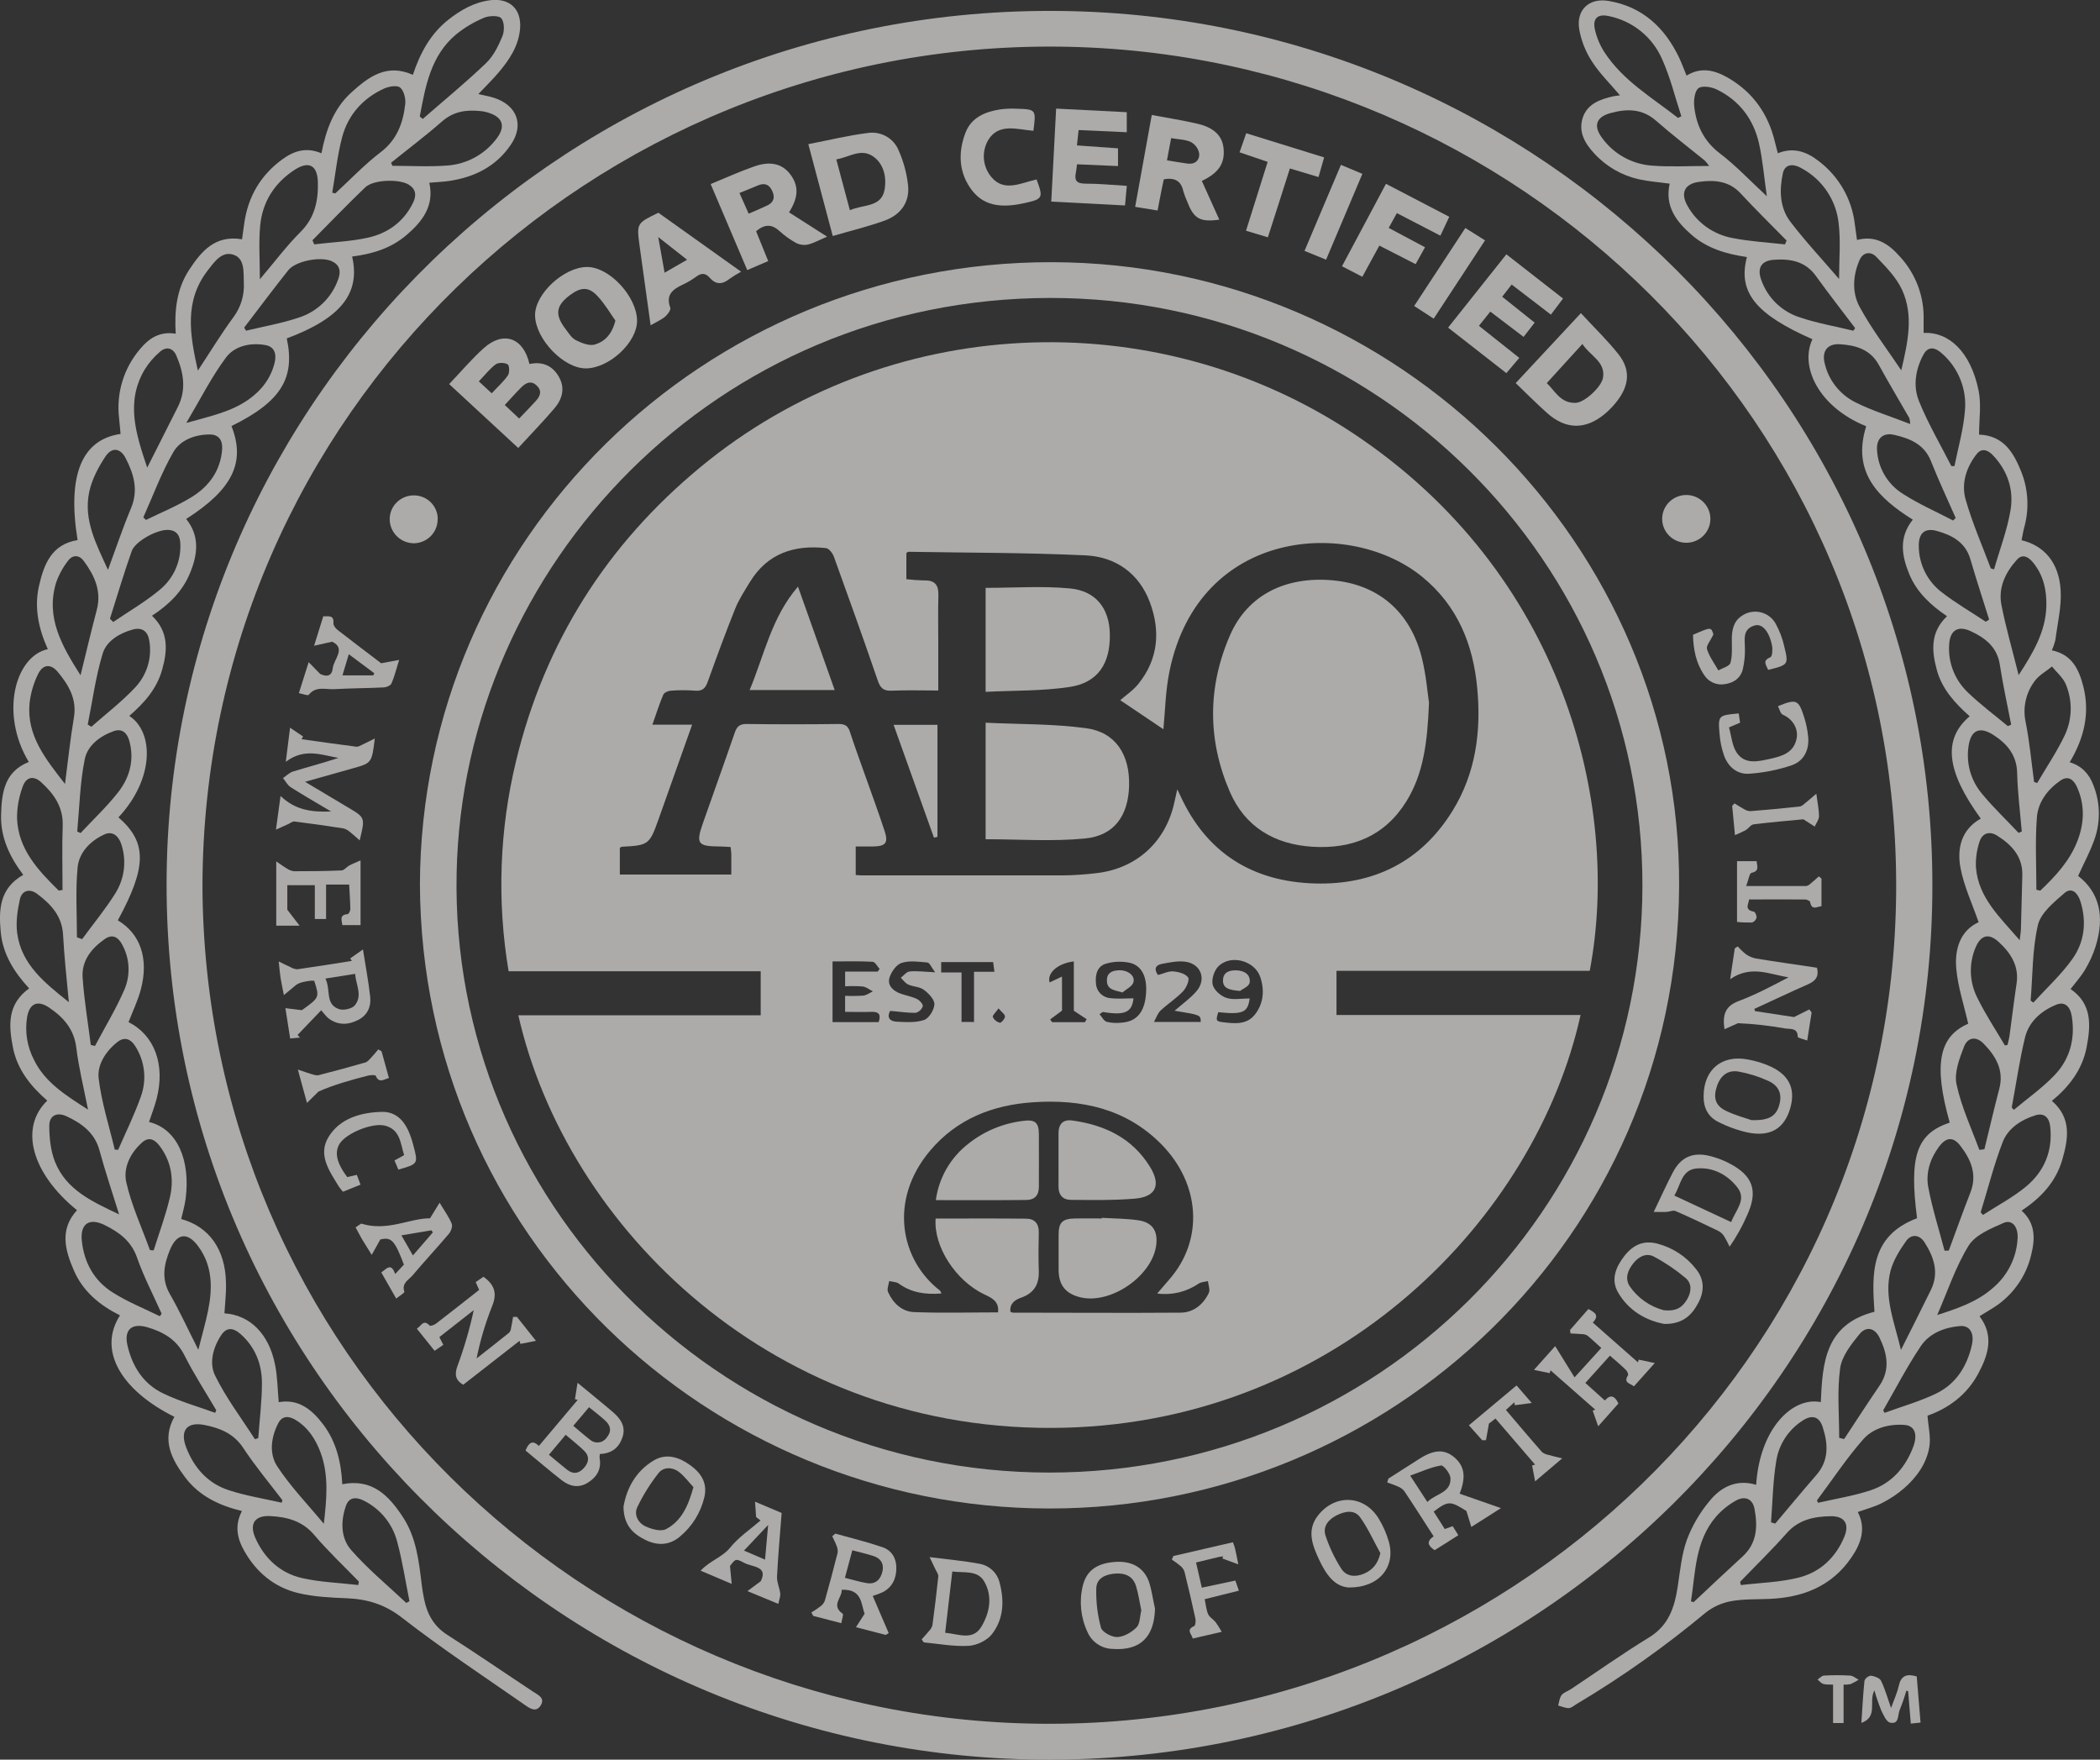 <svg xmlns="http://www.w3.org/2000/svg" width="111" height="93" viewBox="0 0 111 93" fill="none"><rect x="0" y="0" width="111" height="93" fill="#333333" stroke="none"/><g id="Board-Certified Orthodontist-White" opacity="0.6" clip-path="url(#clip0_7224_46448)"><g id="Vector"><path d="M102.14 46.766C102.176 72.308 81.07 93.23 55.028 92.998C29.419 92.766 8.453 71.906 8.81 46.113C9.161 20.883 30.156 0.253 56.099 0.58C81.508 0.9 102.148 21.477 102.14 46.766ZM10.702 46.773C10.768 71.364 30.815 90.842 54.959 91.101C79.626 91.369 100.039 71.721 100.225 47.146C100.413 22.281 80.126 2.729 55.985 2.465C31.303 2.198 10.772 21.948 10.702 46.773Z" fill="#FDFBF9"></path><path d="M11.863 69.412C13.215 69.502 14.218 70.498 14.541 72.133C14.667 72.773 14.672 73.436 14.733 74.107C15.788 73.918 16.492 74.504 17.078 75.277C17.782 76.206 18.034 77.291 18.092 78.444C19.674 78.126 20.555 79.049 21.296 80.179C21.999 81.248 22.14 82.489 22.287 83.72C22.32 83.988 22.363 84.256 22.418 84.521C22.578 85.303 22.925 85.944 23.64 86.402C25.165 87.374 26.656 88.402 28.165 89.399C28.443 89.583 28.831 89.739 28.577 90.139C28.322 90.538 27.975 90.271 27.716 90.09C25.548 88.581 23.334 87.12 21.251 85.499C20.334 84.787 19.411 84.513 18.313 84.469C17.459 84.434 16.588 84.394 15.765 84.196C14.497 83.89 13.545 83.097 12.906 81.96C12.536 81.302 12.39 80.626 12.789 79.859C11.587 79.57 10.527 79.065 9.785 78.077C9.062 77.112 8.539 76.104 9.216 74.881C6.334 73.439 5.178 71.325 6.342 69.52C5.275 68.987 4.381 68.254 3.904 67.142C3.435 66.067 3.141 64.974 4.07 63.961C1.677 62.017 1.005 59.612 2.498 58.169C1.622 57.408 0.911 56.526 0.684 55.362C0.458 54.199 0.372 53.082 1.54 52.237C0.759 51.395 0.147 50.435 0.039 49.261C-0.069 48.088 -0.037 46.957 1.229 46.236C0.526 45.307 0.029 44.277 0.057 43.101C0.085 41.925 0.213 40.796 1.521 40.27C-0.022 37.704 0.807 34.676 2.527 34.31C2.046 33.243 1.799 32.13 2.058 30.982C2.318 29.834 2.717 28.77 4.1 28.544C3.552 25.14 4.303 23.234 6.373 22.934C6.349 22.662 6.324 22.383 6.295 22.106C6.216 21.451 6.275 20.787 6.467 20.156C6.659 19.524 6.981 18.939 7.412 18.436C7.881 17.873 8.452 17.498 9.288 17.638C9.214 16.437 9.329 15.287 9.991 14.272C10.636 13.293 11.355 12.406 12.793 12.646C12.832 12.372 12.875 12.09 12.91 11.808C13.108 10.396 13.773 9.254 14.936 8.412C15.529 7.982 16.178 7.758 16.991 8.101C17.226 6.878 17.634 5.737 18.573 4.885C19.484 4.059 20.449 3.336 21.823 3.956C22.198 2.831 22.733 1.812 23.684 1.054C24.35 0.528 25.069 0.113 25.933 0.009C26.961 -0.107 27.574 0.499 27.49 1.518C27.41 2.431 26.927 3.154 26.358 3.827C26.036 4.21 25.672 4.561 25.285 4.971C25.586 5.043 25.861 5.087 26.124 5.174C27.331 5.569 27.715 6.602 27.003 7.646C26.227 8.794 25.081 9.368 23.727 9.566C23.4 9.613 23.068 9.624 22.692 9.657C22.963 10.869 22.34 11.692 21.496 12.415C20.652 13.138 19.67 13.421 18.612 13.559C19.063 15.509 18.007 16.821 15.158 17.886C15.615 20.002 14.833 21.24 12.235 22.517C12.988 24.427 12.299 25.862 9.84 27.428C10.572 28.335 10.449 29.316 10.038 30.302C9.64 31.265 8.92 31.963 8.033 32.543C8.933 33.397 8.854 34.395 8.565 35.412C8.275 36.429 7.61 37.164 6.834 37.836C8.151 38.697 8.153 41.173 6.262 43.198C7.778 44.518 7.77 45.804 6.228 48.64C7.419 49.351 7.876 50.664 7.444 52.295C7.288 52.885 7.015 53.445 6.794 54.019C8.171 54.716 8.75 56.272 8.274 58.09C8.167 58.499 8.011 58.895 7.877 59.298C9.376 59.662 10.074 61.32 9.812 63.354C9.765 63.716 9.66 64.07 9.578 64.426C11.057 64.833 11.911 66.035 11.944 67.793C11.962 68.339 11.894 68.876 11.863 69.412ZM17.56 10.186L17.724 10.22C18.52 9.484 19.269 8.694 20.13 8.036C20.991 7.378 21.31 6.486 21.42 5.494C21.453 5.207 21.348 4.789 21.147 4.625C20.981 4.491 20.54 4.569 20.285 4.688C19.167 5.202 18.399 6.081 18.086 7.242C17.832 8.207 17.73 9.204 17.56 10.186ZM18.938 83.77L18.968 83.587C18.175 82.768 17.341 81.984 16.605 81.118C15.975 80.376 15.162 80.171 14.277 80.126C13.463 80.086 13.167 80.539 13.496 81.281C13.978 82.366 14.81 83.138 15.958 83.402C16.931 83.624 17.946 83.653 18.938 83.77ZM22.188 6.157L22.344 6.287C23.462 5.312 24.613 4.367 25.685 3.343C26.076 2.97 26.341 2.433 26.552 1.924C26.669 1.646 26.669 1.183 26.499 0.969C26.382 0.812 25.857 0.823 25.593 0.935C25.056 1.158 24.555 1.456 24.105 1.821C22.76 2.95 22.489 4.567 22.188 6.157ZM14.888 79.416L14.932 79.292C14.229 78.371 13.488 77.482 12.852 76.519C12.352 75.76 11.621 75.474 10.819 75.314C9.871 75.124 9.492 75.61 9.85 76.522C10.264 77.577 10.98 78.395 12.077 78.753C12.986 79.055 13.947 79.204 14.888 79.419V79.416ZM13.736 14.76C14.509 13.85 15.143 12.999 15.893 12.25C16.642 11.501 16.831 10.597 16.801 9.608C16.773 8.736 16.325 8.493 15.585 8.968C14.51 9.665 13.872 10.665 13.753 11.919C13.667 12.817 13.736 13.726 13.736 14.764V14.76ZM11.373 74.668L11.431 74.533C10.866 73.569 10.251 72.629 9.75 71.63C9.324 70.783 8.617 70.388 7.777 70.143C6.956 69.911 6.547 70.281 6.737 71.104C6.99 72.209 7.571 73.137 8.613 73.638C9.494 74.065 10.45 74.334 11.373 74.67V74.668ZM20.672 8.6L20.74 8.763C21.724 8.763 22.712 8.824 23.69 8.745C24.167 8.704 24.632 8.568 25.055 8.345C25.478 8.121 25.851 7.816 26.152 7.446C26.792 6.697 26.613 6.14 25.641 5.908C25.548 5.888 25.454 5.874 25.359 5.867C24.617 5.793 23.952 5.9 23.354 6.427C22.49 7.184 21.567 7.878 20.672 8.6ZM10.46 19.584C11.119 18.587 11.688 17.647 12.336 16.767C12.733 16.237 12.928 15.586 12.887 14.929C12.865 14.382 12.951 13.661 12.335 13.461C11.72 13.261 11.326 13.847 10.982 14.289C9.725 15.914 10.035 17.693 10.458 19.584H10.46ZM8.45 69.565L8.543 69.43C8.103 68.443 7.598 67.48 7.243 66.464C6.936 65.586 6.295 65.123 5.535 64.747C4.714 64.341 4.229 64.682 4.325 65.583C4.449 66.744 4.984 67.703 5.975 68.32C6.754 68.81 7.621 69.159 8.45 69.565ZM6.295 64.181C5.929 62.996 5.559 61.908 5.259 60.801C5.005 59.864 4.321 59.369 3.512 58.994C3.005 58.762 2.607 58.956 2.605 59.499C2.605 60.135 2.675 60.816 2.907 61.402C3.501 62.889 4.87 63.506 6.295 64.181ZM7.781 24.715C8.35 23.587 8.874 22.552 9.396 21.516C9.865 20.587 9.704 19.678 9.316 18.784C9.139 18.377 8.781 18.305 8.458 18.588C8.135 18.863 7.857 19.188 7.637 19.549C6.632 21.261 7.188 22.945 7.781 24.715ZM16.518 12.701L16.609 12.915C17.547 12.799 18.506 12.766 19.423 12.567C20.491 12.335 21.342 11.728 21.835 10.71C22.019 10.334 21.995 9.999 21.6 9.756C21.094 9.448 19.735 9.489 19.305 9.902C18.356 10.811 17.445 11.759 16.518 12.695V12.701ZM5.708 30.116C6.122 28.999 6.482 27.918 6.923 26.865C7.328 25.906 7.072 25.044 6.637 24.207C6.363 23.68 5.918 23.619 5.582 24.114C5.203 24.679 4.867 25.322 4.722 25.972C4.392 27.479 5.096 28.771 5.708 30.12V30.116ZM3.639 52.965C3.522 51.703 3.394 50.554 3.333 49.402C3.28 48.409 2.688 47.784 1.961 47.24C1.56 46.94 1.153 47.068 1.051 47.532C0.921 48.12 0.828 48.755 0.912 49.344C1.144 50.986 2.367 51.947 3.639 52.965ZM4.653 58.646C4.426 57.485 4.162 56.433 4.032 55.368C3.914 54.385 3.347 53.755 2.588 53.247C1.977 52.839 1.555 53.039 1.431 53.764C1.308 54.532 1.435 55.319 1.795 56.011C2.381 57.215 3.481 57.89 4.653 58.646ZM3.436 41.432C3.6 40.183 3.714 39.052 3.905 37.934C4.075 36.95 3.631 36.207 3.056 35.514C2.677 35.059 2.253 35.107 2.001 35.649C1.767 36.133 1.617 36.654 1.56 37.188C1.411 38.87 2.393 40.097 3.436 41.432ZM21.481 84.716L21.644 84.624C21.431 83.573 21.274 82.508 20.992 81.475C20.875 81.023 20.663 80.6 20.372 80.234C20.08 79.867 19.715 79.564 19.299 79.345C18.793 79.073 18.439 79.144 18.283 79.59C18.001 80.396 18.009 81.284 18.554 81.912C19.434 82.922 20.49 83.788 21.475 84.716H21.481ZM4.257 35.69C4.563 34.445 4.822 33.342 5.114 32.239C5.379 31.243 4.997 30.423 4.435 29.657C4.201 29.331 3.849 29.297 3.599 29.634C3.327 29.982 3.114 30.372 2.967 30.788C2.405 32.63 3.261 34.12 4.257 35.69ZM3.098 47.067L3.305 47.038C3.305 45.905 3.274 44.771 3.314 43.639C3.348 42.65 2.845 41.948 2.17 41.337C1.775 40.979 1.382 41.059 1.202 41.569C1 42.107 0.898 42.678 0.901 43.252C0.963 44.886 2.015 45.995 3.1 47.065L3.098 47.067ZM12.906 17.314L13.005 17.478C13.925 17.256 14.868 17.094 15.762 16.796C16.259 16.642 16.712 16.373 17.082 16.011C17.452 15.649 17.729 15.205 17.891 14.715C18.029 14.316 17.945 13.987 17.529 13.801C16.943 13.541 15.628 13.792 15.237 14.282C14.445 15.277 13.682 16.3 12.908 17.312L12.906 17.314ZM9.846 22.353C11.105 21.996 12.21 21.773 13.146 21.11C13.83 20.625 14.318 19.989 14.518 19.162C14.624 18.71 14.518 18.314 14.003 18.233C13.208 18.098 12.39 18.292 11.937 18.906C11.175 19.933 10.594 21.093 9.846 22.353ZM17.116 80.535C17.266 79.228 17.389 77.981 16.949 76.779C16.692 76.083 16.299 75.462 15.642 75.055C15.29 74.836 14.922 74.794 14.704 75.226C14.319 75.972 14.218 76.838 14.656 77.501C15.368 78.584 16.288 79.531 17.118 80.535H17.116ZM7.574 27.346L7.717 27.479C8.518 27.085 9.358 26.745 10.111 26.282C11.049 25.711 11.66 24.876 11.742 23.742C11.776 23.277 11.564 22.96 11.087 22.962C10.307 22.962 9.533 23.255 9.165 23.89C8.532 24.985 8.093 26.19 7.574 27.346ZM5.815 32.703L5.984 32.874C6.812 32.31 7.691 31.804 8.454 31.163C8.808 30.87 9.09 30.501 9.277 30.084C9.464 29.666 9.551 29.212 9.533 28.756C9.522 28.349 9.379 28.036 8.899 28.007C8.321 27.972 7.148 28.596 6.959 29.133C6.544 30.314 6.189 31.513 5.809 32.706L5.815 32.703ZM13.48 76.061L13.651 76.007C13.721 75.038 13.844 74.067 13.845 73.097C13.845 72.103 13.494 71.202 12.729 70.517C12.307 70.142 11.964 70.155 11.694 70.562C11.254 71.224 11.043 72.047 11.374 72.71C11.952 73.887 12.76 74.952 13.474 76.063L13.48 76.061ZM4.082 43.948L4.259 44.028C4.926 43.314 5.647 42.635 6.245 41.873C6.86 41.084 7.114 40.152 6.832 39.144C6.714 38.728 6.442 38.486 6.011 38.641C5.279 38.9 4.623 39.406 4.48 40.126C4.225 41.375 4.201 42.671 4.082 43.948ZM4.638 38.294L4.83 38.41C5.606 37.724 6.439 37.087 7.144 36.334C7.452 36.007 7.68 35.614 7.81 35.186C7.939 34.758 7.967 34.305 7.892 33.864C7.815 33.364 7.512 33.14 7.024 33.27C6.32 33.459 5.636 33.874 5.432 34.527C5.058 35.748 4.892 37.033 4.638 38.29V38.294ZM10.483 71.338C10.687 70.525 10.87 69.902 10.999 69.266C11.24 68.079 11.24 66.91 10.482 65.874C9.918 65.103 9.351 65.166 8.985 66.052C8.67 66.814 8.516 67.583 8.977 68.388C9.499 69.3 9.938 70.259 10.483 71.338ZM7.926 66.07L8.123 66.082C8.414 65.153 8.762 64.224 8.982 63.275C9.202 62.325 9.056 61.39 8.45 60.58C8.215 60.26 7.9 60.039 7.519 60.374C6.881 60.935 6.503 61.728 6.676 62.489C6.954 63.714 7.495 64.879 7.926 66.07ZM6.06 60.757L6.245 60.769C6.65 59.84 7.108 58.912 7.444 57.959C7.604 57.521 7.661 57.052 7.609 56.589C7.558 56.126 7.4 55.681 7.148 55.288C6.921 54.922 6.597 54.773 6.217 55.064C5.591 55.553 5.128 56.272 5.216 57.003C5.366 58.266 5.768 59.505 6.065 60.757H6.06ZM4.067 49.538L4.341 49.635C4.927 48.83 5.574 48.054 6.1 47.208C6.327 46.844 6.476 46.438 6.537 46.014C6.597 45.591 6.568 45.159 6.452 44.748C6.292 44.151 5.942 43.899 5.501 44.107C4.756 44.455 4.178 45.063 4.102 45.848C3.985 47.073 4.067 48.311 4.067 49.538ZM4.795 55.227L5.021 55.279C5.55 54.281 6.145 53.305 6.587 52.275C6.744 51.898 6.814 51.491 6.791 51.083C6.769 50.675 6.654 50.278 6.456 49.92C6.259 49.542 5.957 49.347 5.554 49.619C4.833 50.118 4.301 50.778 4.368 51.675C4.448 52.859 4.65 54.04 4.799 55.225L4.795 55.227Z" fill="#FDFBF9"></path><path d="M92.825 78.474C93.02 75.478 94.761 73.806 96.242 74.103C96.334 72.047 96.455 70.002 99.079 69.327C98.947 67.382 98.828 65.325 101.33 64.385C100.907 61.094 101.3 59.923 103.057 59.33C102.186 56.246 102.491 54.779 104.034 54.105C103.81 53.114 103.488 52.16 103.402 51.184C103.311 50.147 103.621 49.181 104.584 48.739C104.248 47.765 103.806 46.837 103.625 45.861C103.436 44.844 103.662 43.848 104.698 43.263C102.872 40.753 102.68 39.071 104.112 37.856C103.34 37.17 102.647 36.421 102.373 35.4C102.102 34.395 102.021 33.417 102.913 32.567C102.056 31.986 101.318 31.308 100.92 30.346C100.523 29.383 100.349 28.412 101.104 27.465C99.287 26.323 97.874 24.969 98.642 22.528C96.135 21.518 95.115 19.377 95.8 17.929C92.793 16.607 91.849 15.441 92.337 13.585C91.273 13.43 90.256 13.141 89.427 12.424C88.598 11.706 87.987 10.899 88.255 9.707C87.695 9.629 87.15 9.591 86.625 9.475C85.722 9.272 84.904 8.801 84.28 8.124C83.778 7.588 83.421 6.979 83.655 6.236C83.89 5.493 84.579 5.241 85.288 5.087C85.396 5.064 85.506 5.055 85.627 5.039C85.106 4.421 84.546 3.878 84.135 3.232C83.801 2.715 83.575 2.136 83.471 1.531C83.31 0.519 83.999 -0.124 85.025 0.049C86.828 0.354 88.005 1.471 88.763 3.067C88.902 3.362 89.012 3.671 89.146 3.996C89.94 3.508 90.67 3.723 91.374 4.132C92.663 4.891 93.458 6.023 93.808 7.466C93.857 7.669 93.912 7.87 93.971 8.1C94.802 7.763 95.495 8.019 96.121 8.505C96.651 8.905 97.094 9.406 97.424 9.979C97.753 10.552 97.963 11.185 98.039 11.84C98.076 12.105 98.113 12.371 98.156 12.682C99.146 12.42 99.833 12.894 100.419 13.556C101.26 14.466 101.711 15.664 101.677 16.897V17.593C102.995 17.53 104.158 18.566 104.584 20.647C104.734 21.383 104.608 22.175 104.608 22.969C105.909 23.019 106.432 23.924 106.835 24.923C107.212 25.866 107.267 26.906 106.992 27.883C106.934 28.103 106.9 28.329 106.855 28.551C108.053 28.84 108.832 29.733 108.92 31.192C108.973 32.056 108.756 32.934 108.644 33.809C108.599 34.002 108.534 34.19 108.452 34.37C109.538 34.593 109.895 35.404 110.121 36.291C110.472 37.697 110.164 39.009 109.398 40.285C110.043 40.48 110.428 40.907 110.648 41.491C110.997 42.364 111.034 43.327 110.754 44.223C110.526 44.931 110.157 45.594 109.844 46.293C110.943 47.143 111.278 48.394 110.763 50.035C110.627 50.458 110.442 50.864 110.213 51.245C109.997 51.609 109.706 51.929 109.444 52.271C110.594 53.059 110.512 54.198 110.293 55.346C110.07 56.515 109.383 57.422 108.458 58.183C109.513 59.094 109.323 60.201 109.002 61.305C108.663 62.473 107.871 63.313 106.856 63.983C107.602 64.659 107.572 65.48 107.364 66.316C107.225 66.911 106.966 67.473 106.601 67.966C106.237 68.46 105.776 68.876 105.245 69.188L104.632 69.564C105.421 70.609 105.088 71.618 104.558 72.607C103.952 73.738 102.967 74.439 101.883 74.82C101.925 75.413 102.067 75.963 101.979 76.477C101.829 77.356 101.307 78.081 100.634 78.666C100.28 78.969 99.891 79.229 99.474 79.439C99.08 79.64 98.639 79.752 98.198 79.911C98.65 80.793 98.364 81.578 97.863 82.311C96.823 83.836 95.296 84.434 93.502 84.505C92.839 84.532 92.164 84.505 91.519 84.621C91.028 84.707 90.566 84.911 90.174 85.216C88.025 87.009 85.736 88.63 83.328 90.064C83.194 90.142 83.058 90.272 82.92 90.276C82.735 90.276 82.547 90.188 82.359 90.137C82.417 89.951 82.43 89.733 82.541 89.589C82.653 89.445 82.866 89.383 83.029 89.277C84.406 88.361 85.755 87.402 87.165 86.54C88.201 85.907 88.508 84.958 88.676 83.877C88.805 83.039 88.88 82.172 89.163 81.383C89.439 80.645 89.839 79.958 90.345 79.351C90.949 78.594 91.782 78.158 92.825 78.474ZM93.39 10.367C93.24 9.323 93.169 8.445 92.978 7.589C92.688 6.303 91.942 5.306 90.733 4.725C90.454 4.589 89.97 4.514 89.775 4.662C89.581 4.811 89.519 5.284 89.55 5.599C89.652 6.607 90.055 7.457 90.909 8.108C91.764 8.76 92.479 9.529 93.39 10.371V10.367ZM91.976 83.603C91.99 83.66 92.004 83.719 92.017 83.773C93.044 83.649 94.099 83.627 95.092 83.373C96.209 83.088 97.025 82.319 97.478 81.24C97.77 80.544 97.51 80.122 96.753 80.134C95.89 80.149 95.076 80.311 94.445 81.024C93.658 81.914 92.803 82.744 91.976 83.603ZM88.693 6.234L88.871 6.146C88.536 5.129 88.285 4.071 87.844 3.106C87.594 2.536 87.209 2.033 86.721 1.641C86.234 1.249 85.659 0.979 85.044 0.852C84.437 0.716 84.169 0.979 84.306 1.578C84.401 1.989 84.565 2.382 84.792 2.739C85.775 4.261 87.32 5.152 88.698 6.234H88.693ZM96.035 79.296L96.1 79.424C97.023 79.211 97.966 79.062 98.864 78.767C100.002 78.394 100.731 77.54 101.139 76.437C101.374 75.787 101.191 75.347 100.67 75.309C99.837 75.248 99.01 75.475 98.481 76.073C97.596 77.08 96.849 78.215 96.04 79.296H96.035ZM97.208 14.745C97.208 13.713 97.299 12.749 97.186 11.808C97.123 11.2 96.911 10.617 96.569 10.109C96.226 9.6 95.764 9.182 95.222 8.891C94.718 8.607 94.332 8.71 94.236 9.162C94.046 10.049 94.068 10.969 94.628 11.71C95.408 12.738 96.298 13.683 97.208 14.745ZM99.538 74.535L99.613 74.67C100.52 74.338 101.459 74.072 102.326 73.657C103.39 73.147 103.977 72.205 104.229 71.077C104.367 70.452 104.112 70.041 103.602 70.083C102.781 70.152 101.989 70.462 101.533 71.137C100.799 72.228 100.195 73.401 99.54 74.539L99.538 74.535ZM90.344 8.771C90.269 8.667 90.187 8.568 90.098 8.475C89.241 7.779 88.359 7.105 87.529 6.376C86.791 5.729 85.97 5.743 85.118 5.979C84.364 6.188 84.21 6.658 84.679 7.287C84.987 7.713 85.386 8.066 85.849 8.32C86.311 8.574 86.825 8.723 87.353 8.756C88.297 8.828 89.249 8.771 90.344 8.771ZM100.497 19.568C100.837 18.099 101.165 16.681 100.535 15.313C100.233 14.657 99.677 14.098 99.165 13.564C98.903 13.291 98.486 13.304 98.296 13.733C97.936 14.546 97.883 15.454 98.288 16.206C98.906 17.355 99.718 18.412 100.497 19.573V19.568ZM102.395 69.5C103.478 69.152 104.506 68.804 105.336 68.072C105.724 67.746 106.04 67.345 106.265 66.893C106.491 66.441 106.62 65.948 106.645 65.445C106.68 64.834 106.353 64.437 105.904 64.632C105.231 64.928 104.411 65.265 104.059 65.83C103.367 66.945 102.952 68.231 102.395 69.5ZM104.694 64.072L104.812 64.211C105.571 63.72 106.385 63.292 107.078 62.722C108.061 61.91 108.51 60.82 108.368 59.537C108.32 59.082 108.063 58.792 107.576 58.948C106.831 59.18 106.144 59.632 105.864 60.341C105.395 61.549 105.079 62.823 104.692 64.072H104.694ZM103.143 24.633H103.307C103.501 23.654 103.788 22.681 103.862 21.693C103.912 21.13 103.827 20.564 103.614 20.039C103.402 19.515 103.068 19.047 102.639 18.674C102.318 18.384 101.935 18.252 101.668 18.742C101.245 19.524 101.109 20.407 101.434 21.206C101.912 22.388 102.565 23.496 103.143 24.633ZM94.349 12.916L94.434 12.712C93.622 11.884 92.792 11.072 92.004 10.221C91.384 9.55 90.605 9.501 89.8 9.612C89.039 9.716 88.815 10.205 89.192 10.869C89.436 11.313 89.778 11.697 90.192 11.994C90.606 12.29 91.082 12.491 91.585 12.582C92.496 12.761 93.43 12.814 94.353 12.916H94.349ZM107.33 52.88L107.477 52.989C108.172 52.226 108.946 51.518 109.54 50.684C110.183 49.784 110.302 48.71 109.966 47.641C109.849 47.253 109.534 46.84 109.116 47.203C108.564 47.685 107.868 48.248 107.718 48.89C107.419 50.18 107.444 51.546 107.334 52.88H107.33ZM105.22 30.035L105.399 30.093C105.7 29.041 106.102 28.003 106.275 26.935C106.447 25.867 106.109 24.866 105.337 24.057C105.079 23.787 104.751 23.654 104.481 23.998C103.93 24.7 103.66 25.556 103.895 26.39C104.246 27.631 104.773 28.828 105.225 30.035H105.22ZM106.329 58.527L106.446 58.656C107.168 58.051 107.95 57.503 108.595 56.827C109.416 55.972 109.696 54.889 109.51 53.717C109.419 53.155 109.115 52.927 108.689 53.099C107.899 53.421 107.262 53.979 107.047 54.791C106.745 56.02 106.57 57.279 106.335 58.527H106.329ZM107.511 41.324L107.679 41.385C108.173 40.541 108.727 39.724 109.144 38.844C109.336 38.429 109.441 37.979 109.451 37.523C109.461 37.066 109.376 36.612 109.203 36.189C109.063 35.827 108.716 35.545 108.464 35.225C108.15 35.484 107.76 35.69 107.536 36.011C107.311 36.314 107.153 36.661 107.072 37.028C106.991 37.396 106.989 37.776 107.067 38.144C107.276 39.189 107.373 40.263 107.516 41.324H107.511ZM89.38 84.629L89.517 84.678C90.384 83.865 91.245 83.052 92.116 82.254C92.884 81.548 92.91 80.654 92.737 79.738C92.639 79.217 92.238 79.041 91.758 79.307C91.368 79.523 91.018 79.804 90.723 80.136C89.595 81.431 89.624 83.075 89.38 84.627V84.629ZM106.699 35.682C107.465 34.503 108.124 33.391 108.164 32.051C108.188 31.21 108.016 30.395 107.451 29.717C107.216 29.432 106.902 29.252 106.608 29.581C106.004 30.251 105.616 31.054 105.787 31.957C106.022 33.167 106.372 34.355 106.699 35.682ZM107.637 47.025L107.844 47.071C108.642 46.313 109.39 45.511 109.799 44.466C110.173 43.513 110.213 42.543 109.782 41.591C109.609 41.209 109.32 40.968 108.905 41.255C108.221 41.727 107.724 42.402 107.663 43.205C107.568 44.472 107.637 45.751 107.637 47.025ZM97.965 17.479L98.056 17.339C97.36 16.419 96.649 15.51 95.976 14.575C95.413 13.796 94.611 13.666 93.748 13.731C93.095 13.781 92.87 14.167 93.091 14.783C93.253 15.253 93.524 15.679 93.882 16.026C94.241 16.373 94.677 16.632 95.155 16.782C96.064 17.084 97.026 17.252 97.965 17.479ZM100.968 22.407C100.965 22.302 100.949 22.198 100.922 22.097C100.385 21.159 99.829 20.231 99.309 19.284C98.859 18.464 98.088 18.246 97.256 18.193C96.592 18.15 96.286 18.563 96.448 19.204C96.548 19.64 96.743 20.049 97.019 20.402C97.295 20.756 97.646 21.045 98.047 21.25C98.951 21.706 99.933 22.006 100.968 22.41V22.407ZM93.612 80.457L93.834 80.523C94.557 79.667 95.271 78.802 96.006 77.958C96.692 77.171 96.627 76.291 96.336 75.404C96.156 74.859 95.772 74.758 95.28 75.081C94.91 75.319 94.594 75.631 94.355 75.998C94.115 76.365 93.956 76.777 93.889 77.209C93.71 78.274 93.696 79.369 93.612 80.453V80.457ZM103.226 27.515L103.373 27.377C102.934 26.378 102.468 25.39 102.067 24.376C101.715 23.481 100.955 23.173 100.126 22.983C99.529 22.847 99.18 23.169 99.214 23.78C99.238 24.248 99.375 24.703 99.613 25.107C99.851 25.511 100.184 25.852 100.584 26.102C101.42 26.64 102.342 27.042 103.231 27.507L103.226 27.515ZM104.955 32.863L105.141 32.747C104.809 31.684 104.461 30.628 104.15 29.56C103.889 28.661 103.182 28.283 102.377 28.061C101.738 27.885 101.416 28.177 101.421 28.847C101.42 29.324 101.53 29.794 101.743 30.222C101.956 30.65 102.267 31.023 102.649 31.312C103.38 31.878 104.188 32.343 104.959 32.858L104.955 32.863ZM97.216 75.993L97.475 76.056C98.098 75.111 98.712 74.162 99.351 73.225C99.922 72.381 99.751 71.533 99.351 70.707C99.1 70.178 98.648 70.069 98.285 70.513C97.847 71.049 97.347 71.684 97.263 72.326C97.099 73.525 97.214 74.765 97.214 75.993H97.216ZM106.69 44.017L106.865 43.949C106.779 42.917 106.645 41.885 106.621 40.85C106.598 39.902 106.086 39.304 105.357 38.837C104.627 38.371 104.169 38.598 104.051 39.442C103.984 39.884 104.012 40.335 104.133 40.765C104.254 41.196 104.466 41.596 104.754 41.94C105.354 42.672 106.044 43.323 106.69 44.013V44.017ZM100.476 71.35C101.056 70.189 101.571 69.182 102.066 68.165C102.506 67.261 102.22 66.43 101.723 65.655C101.462 65.25 101.031 65.199 100.751 65.591C100.411 66.068 100.083 66.6 99.93 67.156C99.568 68.538 100.122 69.839 100.48 71.349L100.476 71.35ZM106.125 38.378L106.305 38.3C106.101 37.242 105.867 36.189 105.704 35.124C105.563 34.203 104.942 33.721 104.18 33.364C103.498 33.043 103.075 33.304 103.027 34.054C102.993 34.529 103.066 35.006 103.241 35.449C103.416 35.893 103.689 36.292 104.039 36.619C104.699 37.249 105.432 37.796 106.129 38.376L106.125 38.378ZM102.784 66.101L103.007 66.093C103.387 65.069 103.754 64.039 104.151 63.022C104.522 62.075 104.177 61.281 103.62 60.556C103.239 60.061 102.87 60.097 102.488 60.608C102.019 61.24 101.784 61.986 101.921 62.736C102.134 63.872 102.49 64.981 102.784 66.101ZM104.623 60.772L104.89 60.739C105.152 59.674 105.399 58.604 105.677 57.543C105.936 56.556 105.489 55.813 104.847 55.155C104.462 54.761 104.013 54.807 103.813 55.318C103.569 55.947 103.285 56.692 103.416 57.303C103.67 58.491 104.198 59.623 104.623 60.772ZM105.975 55.251L106.111 55.227C106.147 55.061 106.196 54.896 106.219 54.728C106.345 53.811 106.453 52.892 106.591 51.976C106.73 51.06 106.284 50.37 105.653 49.789C105.129 49.306 104.707 49.41 104.429 50.063C104.245 50.491 104.158 50.955 104.175 51.42C104.192 51.885 104.312 52.341 104.527 52.755C104.948 53.616 105.485 54.421 105.972 55.251H105.975ZM106.756 49.688C106.786 49.415 106.817 49.251 106.821 49.088C106.849 48.141 106.874 47.196 106.894 46.251C106.915 45.265 106.328 44.645 105.56 44.162C105.143 43.899 104.765 44.046 104.629 44.494C104.484 44.93 104.421 45.388 104.443 45.846C104.571 47.446 105.711 48.477 106.753 49.688H106.756Z" fill="#FDFBF9"></path><path d="M99.076 89.341C98.755 89.921 99.29 90.734 98.387 91.058C98.437 90.311 98.474 89.564 98.552 88.821C98.582 88.752 98.629 88.691 98.689 88.646C98.749 88.6 98.82 88.571 98.895 88.561C99.087 88.587 99.355 88.685 99.427 88.832C99.637 89.262 99.765 89.73 99.956 90.27C100.115 89.823 100.283 89.465 100.366 89.089C100.483 88.57 100.772 88.441 101.313 88.601C101.377 89.378 101.442 90.179 101.514 91.039L100.999 91.095C100.95 90.494 100.904 89.934 100.859 89.384L100.765 89.355C100.665 89.699 100.548 90.038 100.413 90.371C100.296 90.633 100.4 91.153 99.904 91.043C99.706 90.999 99.552 90.635 99.435 90.389C99.297 90.046 99.177 89.696 99.076 89.341Z" fill="#FDFBF9"></path><path d="M97.447 89.034V91.064H96.891V89.034C96.671 89.022 96.511 89.043 96.374 88.998C96.257 88.961 96.17 88.845 96.07 88.766C96.188 88.692 96.29 88.562 96.404 88.557C96.87 88.53 97.337 88.53 97.803 88.557C97.953 88.566 98.096 88.701 98.243 88.777C98.104 88.863 97.96 88.94 97.811 89.01C97.691 89.032 97.569 89.04 97.447 89.034Z" fill="#FDFBF9"></path><path d="M22.196 46.759C22.247 28.531 37.187 13.819 55.612 13.857C73.886 13.894 88.853 28.767 88.753 46.848C88.651 65.345 73.51 79.751 55.435 79.726C37.36 79.702 22.281 65.247 22.196 46.759ZM55.466 77.827C72.761 77.827 86.797 63.936 86.814 46.801C86.829 29.695 72.789 15.723 55.493 15.747C37.888 15.77 24.472 29.862 24.136 46.134C23.779 63.355 37.854 77.827 55.466 77.827Z" fill="#FDFBF9"></path><path d="M27.985 19.238C28.702 19.088 29.218 19.344 29.546 19.924C29.885 20.523 29.715 21.102 29.302 21.586C28.7 22.292 28.051 22.958 27.392 23.676L23.742 20.3C24.366 19.645 24.928 18.975 25.573 18.397C26.606 17.472 27.671 17.844 27.985 19.238ZM27.441 22.119C27.761 21.785 28.046 21.498 28.315 21.2C28.539 20.952 28.674 20.679 28.378 20.387C28.083 20.094 27.805 20.224 27.566 20.461C27.268 20.755 26.991 21.071 26.681 21.405L27.441 22.119ZM25.991 20.786C26.314 20.438 26.624 20.166 26.847 19.837C26.942 19.696 26.929 19.314 26.833 19.256C26.675 19.16 26.343 19.151 26.2 19.256C25.87 19.503 25.614 19.842 25.309 20.156L25.991 20.786Z" fill="#FDFBF9"></path><path d="M44.016 12.473C43.582 10.833 43.174 9.293 42.726 7.619C43.819 7.407 44.848 7.154 45.892 7.025C46.226 6.979 46.567 7.046 46.859 7.214C47.15 7.383 47.377 7.643 47.501 7.954C47.767 8.551 47.936 9.185 48.001 9.834C48.08 10.717 47.584 11.362 46.757 11.66C45.892 11.971 44.984 12.191 44.016 12.473ZM44.922 11.111C45.626 10.792 46.586 10.973 46.755 10.03C46.872 9.384 46.725 8.656 46.137 8.257C45.493 7.821 44.862 8.32 44.204 8.423C44.452 9.352 44.675 10.19 44.922 11.111Z" fill="#FDFBF9"></path><path d="M80.116 20.247L83.561 16.55C84.281 17.33 84.968 17.989 85.554 18.731C86.175 19.522 86.125 20.317 85.522 21.136C85.326 21.4 85.1 21.642 84.849 21.856C83.816 22.731 82.756 22.717 81.753 21.809C81.159 21.276 80.599 20.71 80.116 20.247ZM81.758 20.247C82.176 20.635 82.481 21.326 83.29 21.291C83.759 21.273 84.656 20.445 84.732 19.957C84.864 19.11 84.063 18.822 83.641 18.181L81.758 20.247Z" fill="#FDFBF9"></path><path d="M30.966 19.47C29.794 19.476 28.304 17.922 28.282 16.674C28.262 15.543 29.806 14.107 31.037 14.111C32.216 14.111 33.668 15.678 33.673 16.952C33.677 18.093 32.209 19.462 30.966 19.47ZM32.528 16.942C32.269 16.579 31.98 16.08 31.598 15.665C31.129 15.151 30.724 15.16 30.155 15.577C29.382 16.142 29.309 16.622 29.89 17.385C30.054 17.599 30.211 17.864 30.438 17.978C30.74 18.13 31.141 18.291 31.438 18.21C31.944 18.062 32.345 17.69 32.528 16.942Z" fill="#FDFBF9"></path><path d="M43.718 12.508C43.317 12.679 43.028 12.842 42.718 12.921C42.509 12.969 42.29 12.944 42.097 12.852C41.772 12.674 41.47 12.458 41.198 12.208C40.798 11.842 40.421 11.838 39.965 12.219L40.605 13.798L39.498 14.274L37.563 9.728C38.348 9.405 39.088 9.068 39.857 8.799C40.697 8.501 41.314 8.647 41.733 9.164C42.227 9.784 42.227 10.4 41.706 11.223L43.718 12.508ZM39.086 10.2L39.573 11.294C39.932 11.136 40.252 11.006 40.563 10.855C40.901 10.69 40.975 10.43 40.817 10.089C40.659 9.748 40.415 9.652 40.063 9.8C39.761 9.93 39.457 10.046 39.086 10.2Z" fill="#FDFBF9"></path><path d="M63.526 9.562C63.846 10.271 64.145 10.937 64.449 11.609C63.44 11.748 63.105 11.563 62.769 10.693C62.68 10.5 62.605 10.301 62.545 10.098C62.428 9.56 62.094 9.375 61.516 9.475C61.462 9.733 61.398 10.009 61.347 10.288C61.295 10.566 61.246 10.81 61.186 11.125L60.001 10.932C60.294 9.314 60.58 7.731 60.879 6.077C61.714 6.234 62.514 6.357 63.301 6.541C64.176 6.745 64.611 7.188 64.674 7.841C64.754 8.63 64.422 9.136 63.526 9.562ZM61.683 8.473C62.101 8.541 62.441 8.604 62.783 8.647C63.175 8.697 63.413 8.455 63.388 8.124C63.366 7.997 63.317 7.876 63.242 7.77C63.168 7.664 63.071 7.575 62.958 7.511C62.661 7.368 62.293 7.369 61.903 7.301C61.83 7.699 61.763 8.048 61.683 8.47V8.473Z" fill="#FDFBF9"></path><path d="M59.56 9.823C59.527 10.184 59.499 10.487 59.465 10.858L55.567 10.655C55.654 8.997 55.737 7.405 55.824 5.74L59.558 5.929V6.989L57.012 6.873C56.982 7.153 56.956 7.393 56.924 7.685L59.095 7.84V8.777L56.927 8.683C56.907 8.834 56.898 8.981 56.867 9.125C56.778 9.547 56.915 9.706 57.376 9.706C58.092 9.703 58.807 9.779 59.56 9.823Z" fill="#FDFBF9"></path><path d="M79.902 15.039L79.401 15.682L81.118 17.052L80.532 17.805L78.773 16.469L78.172 17.22L80.305 18.915L79.622 19.72L76.542 17.315L79.622 13.441L82.618 15.778L81.976 16.629L79.902 15.039Z" fill="#FDFBF9"></path><path d="M39.173 14.36C38.959 14.476 38.751 14.605 38.551 14.745C38.171 15.048 37.83 15.047 37.506 14.672C37.288 14.419 37.063 14.425 36.803 14.62C36.583 14.782 36.347 14.922 36.099 15.037C35.571 15.286 35.175 15.57 35.428 16.258C35.471 16.374 35.294 16.619 35.158 16.734C34.956 16.904 34.7 17.012 34.39 17.191C34.224 16 34.069 14.882 33.913 13.763C33.88 13.514 33.844 13.266 33.81 13.016C33.645 11.802 33.645 11.802 34.8 11.243L39.173 14.36ZM36.317 13.727L34.793 12.529C34.918 13.225 35.016 13.779 35.128 14.413L36.317 13.727Z" fill="#FDFBF9"></path><path d="M19.811 39.032C19.652 40.33 19.652 40.328 18.624 40.615C17.827 40.837 17.03 41.064 16.124 41.319L18.416 42.686C19.305 43.213 19.305 43.213 19.011 44.417C18.812 44.242 18.672 44.106 18.519 43.988C18.419 43.895 18.298 43.825 18.167 43.784C17.301 43.648 16.432 43.526 15.56 43.417C15.462 43.406 15.349 43.502 15.244 43.55L14.586 43.847C14.674 43.202 14.739 42.733 14.829 42.067C15.576 42.786 16.423 42.937 17.501 42.888C16.701 42.412 16.021 42.023 15.362 41.603C15.194 41.493 15.09 41.283 14.958 41.121C15.136 41.005 15.299 40.829 15.496 40.773C16.29 40.53 17.095 40.32 17.888 40.056C16.991 39.904 16.101 39.512 15.105 40.263C15.191 39.575 15.25 39.11 15.332 38.461L16.02 38.925L15.938 39.067C16.903 39.202 17.867 39.341 18.834 39.464C18.938 39.477 19.059 39.399 19.167 39.348C19.343 39.266 19.52 39.174 19.811 39.032Z" fill="#FDFBF9"></path><path d="M76.135 12.456L73.835 11.263L73.403 12.045L75.322 13.068L74.826 13.961L72.909 12.98C72.61 13.529 72.323 14.047 72.009 14.628L70.934 14.072L73.259 9.715L76.604 11.457L76.135 12.456Z" fill="#FDFBF9"></path><path d="M54.623 6.913C53.755 6.84 52.799 6.495 52.243 7.387C52.061 7.692 51.979 8.045 52.007 8.398C52.036 8.752 52.174 9.088 52.403 9.36C53.083 10.173 53.98 9.659 54.79 9.484C55.152 10.457 55.133 10.519 54.143 10.736C53.13 10.959 52.102 10.98 51.399 10.088C50.675 9.168 50.622 8.075 51.037 7.003C51.339 6.223 52.047 5.912 52.836 5.787C53.125 5.745 53.419 5.731 53.711 5.745C54.769 5.776 54.769 5.781 54.623 6.913Z" fill="#FDFBF9"></path><path d="M92.761 53.438L94.828 53.753L95.634 53.349C95.675 53.404 95.717 53.457 95.758 53.511C95.686 53.975 95.613 54.45 95.524 54.991C95.311 54.912 95.025 54.856 95.025 54.798C95.017 54.307 94.641 54.4 94.363 54.356C93.538 54.207 92.704 54.114 91.866 54.077L91.15 54.395C91.033 53.6 91.215 53.165 91.899 52.907C92.804 52.567 93.664 52.112 94.537 51.652C93.539 51.503 92.562 50.984 91.451 51.752C91.552 51.083 91.623 50.602 91.696 50.121L91.854 50.019C91.982 50.167 92.124 50.304 92.277 50.427C92.438 50.542 92.622 50.621 92.817 50.659C93.892 50.834 94.971 50.986 96.039 51.145C96.168 51.655 95.921 51.87 95.518 52.044C94.58 52.453 93.66 52.898 92.731 53.321L92.761 53.438Z" fill="#FDFBF9"></path><path d="M23.223 70.667L23.433 71.075L22.972 71.392L22.034 70.223C22.268 70.078 22.374 69.701 22.712 70.059C22.748 70.097 22.958 70.024 23.049 69.954C23.804 69.374 24.55 68.783 25.327 68.172L25.144 67.759L25.556 67.479C26.142 67.9 26.29 68.363 26.012 69.033C25.656 69.927 25.381 70.852 25.191 71.795C25.768 71.341 26.346 70.89 26.917 70.429C26.971 70.363 27.004 70.282 27.012 70.197C27.054 70 27.085 69.799 27.12 69.599H27.324L28.329 70.864L27.508 71.026L27.462 70.864L24.485 73.186C24.058 72.939 24.025 72.626 24.178 72.201C24.535 71.236 24.823 70.247 25.041 69.242L23.223 70.667Z" fill="#FDFBF9"></path><path d="M73.386 78.148C73.941 77.794 74.493 77.435 75.051 77.084C75.815 76.603 76.362 76.588 76.874 77.024C77.406 77.478 77.504 78.05 77.152 78.944L79.337 79.705L77.77 80.702C77.688 80.434 77.624 80.226 77.511 79.858C76.655 79.316 76.55 79.311 75.78 79.889C75.964 80.181 76.148 80.47 76.366 80.81L76.786 80.661L77.083 81.137L76.439 81.548L75.831 81.928C75.496 81.707 75.362 81.48 75.778 81.197C75.248 80.375 74.74 79.571 74.215 78.79C74.123 78.685 74.005 78.605 73.874 78.558C73.697 78.475 73.508 78.417 73.324 78.349L73.386 78.148ZM74.538 77.988L75.446 79.381C75.885 78.935 76.706 78.907 76.668 78.117C76.656 77.874 76.299 77.429 76.166 77.452C75.63 77.543 75.117 77.782 74.538 77.988Z" fill="#FDFBF9"></path><path d="M27.778 76.662C27.943 76.255 28.144 76.082 28.482 76.421L30.537 73.983L30.39 73.95C30.429 73.707 30.467 73.464 30.528 73.082C31.251 73.68 31.836 74.15 32.404 74.637C32.808 74.986 33.09 75.4 32.904 75.957C32.719 76.515 32.333 76.818 31.708 76.846C31.694 76.918 31.689 76.992 31.694 77.065C31.804 77.662 31.531 78.085 31.047 78.376C30.563 78.666 30.094 78.548 29.685 78.228C29.043 77.727 28.425 77.195 27.778 76.662ZM29.015 76.885C29.35 77.162 29.658 77.425 29.974 77.676C30.291 77.927 30.577 77.888 30.851 77.598C31.126 77.308 31.178 76.974 30.879 76.678C30.58 76.382 30.244 76.125 29.9 75.83L29.015 76.885ZM30.305 75.359C30.616 75.618 30.891 75.863 31.178 76.083C31.239 76.139 31.311 76.181 31.39 76.208C31.469 76.234 31.552 76.243 31.635 76.235C31.718 76.227 31.798 76.202 31.87 76.16C31.942 76.119 32.004 76.064 32.053 75.997C32.333 75.675 32.298 75.359 31.993 75.082C31.726 74.839 31.436 74.618 31.135 74.373L30.301 75.359H30.305Z" fill="#FDFBF9"></path><path d="M85.096 71.648L83.797 73.09L84.829 74.019C85.115 73.684 85.347 73.758 85.546 74.175L84.476 75.382L84.185 74.553L84.32 74.501L81.955 72.422C81.942 72.472 81.928 72.522 81.914 72.572L81.081 72.4C81.519 71.908 81.839 71.55 82.203 71.144L83.226 72.796L84.64 71.241C84.376 71.009 84.143 70.777 83.892 70.579C83.803 70.53 83.702 70.505 83.6 70.509C83.407 70.491 83.211 70.486 83.014 70.475L82.987 70.292L83.956 69.184C84.294 69.359 84.559 69.517 84.19 69.899L86.577 72.002C86.59 71.954 86.604 71.907 86.617 71.859L87.467 72.038L86.363 73.271C86.165 73.106 85.794 73.09 86.049 72.69C86.082 72.636 86.016 72.474 85.949 72.41C85.69 72.154 85.407 71.919 85.096 71.648Z" fill="#FDFBF9"></path><path d="M16.978 53.394L15.728 54.698L15.855 54.837L15.337 54.885C15.257 54.377 15.181 53.893 15.086 53.283L15.955 53.389C16.893 52.718 16.893 52.718 16.609 51.835C16.538 51.829 16.466 51.829 16.395 51.835C16.126 51.872 15.857 51.915 15.662 52.047L15.005 52.591C14.923 52.169 14.869 51.928 14.83 51.684C14.791 51.44 14.779 51.229 14.733 50.814C15.017 50.953 15.193 51.047 15.374 51.124C15.478 51.186 15.595 51.222 15.715 51.228C16.677 51.091 17.637 50.936 18.596 50.786L18.512 50.653L19.185 50.179C19.335 51.135 19.485 51.91 19.568 52.693C19.622 53.203 19.424 53.653 18.937 53.903C18.42 54.17 17.889 54.199 17.393 53.843C17.256 53.747 17.155 53.594 16.978 53.394ZM17.2 51.718C17.498 52.312 17.168 53.072 17.919 53.333C18.153 53.414 18.603 53.316 18.753 53.136C19.181 52.62 18.812 52.051 18.77 51.469L17.2 51.718Z" fill="#FDFBF9"></path><path d="M46.817 86.407L45.244 86L45.703 85.285C45.51 84.821 45.592 83.962 44.488 84.024C44.525 84.435 43.901 84.837 44.542 85.287C44.596 85.325 44.505 85.566 44.469 85.787L42.983 85.402L42.888 85.221C43.061 85.117 43.227 85.003 43.388 84.882C43.486 84.806 43.56 84.704 43.602 84.588C43.837 83.753 44.06 82.914 44.273 82.073C44.291 81.951 44.274 81.826 44.225 81.713C44.16 81.533 44.068 81.364 43.99 81.19L44.152 81.053C44.986 81.285 45.831 81.493 46.65 81.773C47.13 81.937 47.379 82.354 47.378 82.864C47.378 83.416 47.175 83.886 46.647 84.155C46.478 84.228 46.306 84.293 46.13 84.348C46.416 85.016 46.694 85.662 46.973 86.309L46.817 86.407ZM44.659 83.388C45.062 83.488 45.431 83.604 45.809 83.668C46.285 83.749 46.547 83.475 46.644 83.051C46.734 82.658 46.562 82.364 46.175 82.239C45.816 82.123 45.444 82.039 45.052 81.934C44.914 82.443 44.795 82.886 44.661 83.386L44.659 83.388Z" fill="#FDFBF9"></path><path d="M67.016 12.542L65.861 12.194L67.005 8.555L65.52 8.05L65.871 7.042L69.99 8.319C69.888 8.675 69.796 8.996 69.693 9.357L68.18 8.903C67.799 10.111 67.421 11.282 67.016 12.542Z" fill="#FDFBF9"></path><path d="M48.717 86.642C48.846 86.496 48.98 86.355 49.102 86.204C49.187 86.12 49.249 86.017 49.284 85.904C49.401 85.043 49.505 84.18 49.596 83.317C49.608 83.2 49.504 83.07 49.449 82.95C49.371 82.779 49.286 82.609 49.136 82.296C50.141 82.424 50.954 82.493 51.752 82.644C52.007 82.684 52.244 82.797 52.435 82.969C52.626 83.14 52.762 83.363 52.827 83.61C53.092 84.58 53.062 85.562 52.428 86.371C52.169 86.702 51.627 86.961 51.199 86.985C50.413 87.029 49.617 86.875 48.827 86.803L48.717 86.642ZM49.959 86.293C50.675 86.357 51.422 86.729 51.875 85.968C52.316 85.231 52.472 84.372 52.029 83.592C51.677 82.967 50.956 83.139 50.336 83.056C50.208 84.164 50.087 85.195 49.959 86.293Z" fill="#FDFBF9"></path><path d="M87.412 64.05C87.8 63.244 88.091 62.592 88.424 61.96C88.851 61.148 89.479 60.875 90.369 61.093C90.727 61.181 91.074 61.311 91.401 61.481C92.672 62.136 92.939 62.952 92.339 64.246C92.088 64.822 91.781 65.373 91.421 65.889C91.336 65.703 91.242 65.522 91.137 65.346C91.063 65.226 90.959 65.128 90.835 65.06C90.083 64.695 89.328 64.337 88.562 64.004C88.436 63.949 88.249 64.042 88.093 64.05C87.894 64.062 87.707 64.05 87.412 64.05ZM91.505 64.589C91.747 63.941 92.334 63.409 91.836 62.761C91.303 62.076 90.539 61.673 89.662 61.757C88.879 61.831 88.841 62.621 88.501 63.187L91.505 64.589Z" fill="#FDFBF9"></path><path d="M22.729 64.389L23.236 63.564C23.506 64.016 23.736 64.326 23.876 64.674C23.933 64.812 23.841 65.072 23.73 65.204C23.104 65.945 22.44 66.654 21.814 67.397C21.61 67.64 21.218 67.809 21.372 68.267C21.393 68.327 21.117 68.486 20.942 68.63L20.154 67.249C20.436 67.05 20.677 66.717 20.888 67.333L21.35 66.837C20.857 65.538 20.685 65.37 20.102 65.508L19.648 66.321C19.426 65.963 19.297 65.758 19.168 65.547C19.039 65.335 18.933 65.111 18.795 64.868L19.091 64.667C20.471 65.103 21.652 64.382 22.729 64.389ZM21.826 66.351L22.881 65.131L22.802 65.024L21.217 65.289L21.826 66.351Z" fill="#FDFBF9"></path><path d="M39.966 80.179L39.909 79.366L41.316 79.962C41.229 81.1 41.126 82.214 41.071 83.329C41.056 83.621 41.207 83.919 41.241 84.217C41.258 84.37 41.187 84.533 41.14 84.767L39.508 84.092L40.211 83.569C40.617 82.765 39.769 82.833 39.326 82.594C38.883 82.355 38.871 82.393 38.586 82.763C38.618 83.104 38.64 83.344 38.675 83.71L37.034 83.013C37.517 82.486 38.181 82.305 38.593 81.794C39.038 81.243 39.657 80.829 40.201 80.357L39.966 80.179ZM40.602 80.597L39.325 81.95L40.438 82.428C40.493 81.815 40.54 81.291 40.602 80.597Z" fill="#FDFBF9"></path><path d="M20.149 35.055L21.098 34.876C20.933 35.4 20.847 35.771 20.695 36.115C20.646 36.231 20.434 36.323 20.292 36.33C19.418 36.374 18.533 36.373 17.666 36.423C17.21 36.448 16.694 36.245 16.319 36.722C16.272 36.782 16.011 36.673 15.797 36.634C15.966 36.099 16.116 35.627 16.315 34.996L16.919 35.615C17.178 35.746 17.536 35.804 17.585 35.328C17.634 34.852 18.309 34.27 17.558 33.915L16.602 34.129C16.796 33.506 16.938 33.052 17.088 32.571C17.361 32.588 17.658 32.481 17.625 32.941C17.616 33.057 17.742 33.213 17.846 33.295C18.641 33.915 19.448 34.521 20.149 35.055ZM19.732 35.696L19.783 35.58L18.436 34.576C18.308 34.999 18.209 35.331 18.101 35.693L19.732 35.696Z" fill="#FDFBF9"></path><path d="M19.058 48.892H18.095C18.071 48.634 17.914 48.356 18.376 48.312C18.435 48.312 18.518 48.138 18.517 48.045C18.511 47.625 18.479 47.203 18.456 46.751H17.235V48.571H16.641V46.783H15.187V48.081C15.441 48.412 15.591 48.606 15.836 48.923H14.602V45.526C14.836 45.681 14.986 45.8 15.154 45.896C15.267 45.976 15.399 46.028 15.536 46.046C16.375 46.046 17.215 46.04 18.054 46.003C18.191 45.997 18.316 45.822 18.458 45.744C18.621 45.656 18.796 45.59 19.058 45.472V48.892Z" fill="#FDFBF9"></path><path d="M90.048 57.95C90.048 56.529 91.013 55.724 92.406 55.998C92.75 56.062 93.087 56.16 93.411 56.289C94.538 56.745 94.935 57.499 94.627 58.57C94.319 59.64 93.586 60.097 92.386 59.856C91.838 59.735 91.309 59.544 90.811 59.287C90.287 59.026 90.04 58.543 90.048 57.95ZM92.573 59.199C93.511 59.232 93.88 58.982 94.044 58.408C94.208 57.835 94.044 57.389 93.458 57.122C92.966 56.898 92.448 56.736 91.916 56.638C91.33 56.53 90.936 56.839 90.744 57.431C90.551 58.023 90.672 58.434 91.213 58.7C91.725 58.951 92.294 59.099 92.573 59.199Z" fill="#FDFBF9"></path><path d="M71.296 83.901C70.531 83.856 70.08 83.191 69.726 82.434C69.372 81.677 69.052 80.877 69.666 80.094C70.578 78.934 72.121 79.014 72.879 80.267C73.109 80.646 73.288 81.054 73.41 81.48C73.783 82.811 72.9 83.912 71.296 83.901ZM72.961 82.083C72.609 81.451 72.315 80.781 71.896 80.195C71.597 79.778 71.102 79.864 70.666 80.079C70.23 80.295 69.906 80.669 70.06 81.147C70.263 81.766 70.544 82.357 70.896 82.906C71.16 83.32 71.63 83.371 72.101 83.169C72.55 82.97 72.829 82.662 72.964 82.079L72.961 82.083Z" fill="#FDFBF9"></path><path d="M61.05 85.019C61.012 86.528 60.262 87.253 58.806 87.147C58.52 87.14 58.243 87.051 58.008 86.891C57.772 86.731 57.588 86.507 57.478 86.246C57.121 85.485 57.034 84.625 57.233 83.808C57.434 82.996 57.994 82.607 58.977 82.547C59.836 82.495 60.468 82.852 60.736 83.611C60.881 84.066 60.943 84.55 61.05 85.019ZM60.328 85.126C60.235 84.685 60.177 84.244 60.046 83.823C59.886 83.307 59.479 83.127 58.947 83.165C58.416 83.204 57.96 83.416 57.946 83.947C57.926 84.649 58.01 85.35 58.195 86.028C58.262 86.26 58.768 86.532 59.061 86.52C59.413 86.505 59.816 86.269 60.074 86.008C60.261 85.822 60.245 85.438 60.324 85.126H60.328Z" fill="#FDFBF9"></path><path d="M87.969 69.971C87.007 69.793 86.085 69.274 85.525 68.305C85.132 67.624 85.407 66.959 85.863 66.376C86.32 65.793 86.874 65.538 87.602 65.727C88.419 65.939 89.142 66.415 89.655 67.08C90.098 67.636 90.091 68.26 89.761 68.87C89.421 69.514 88.933 69.988 87.969 69.971ZM87.932 69.245C88.654 69.327 88.955 69.048 89.184 68.657C89.412 68.267 89.434 67.825 89.088 67.538C88.573 67.106 88.013 66.728 87.418 66.412C87.017 66.202 86.617 66.412 86.337 66.76C86.044 67.132 85.868 67.556 86.147 67.989C86.573 68.605 87.207 69.05 87.935 69.245H87.932Z" fill="#FDFBF9"></path><path d="M32.956 79.634C33.112 78.714 33.57 77.776 34.554 77.187C35.239 76.781 35.917 77.021 36.517 77.461C37.094 77.885 37.411 78.428 37.221 79.167C37.025 79.963 36.579 80.676 35.947 81.204C35.402 81.669 34.775 81.704 34.139 81.398C33.48 81.079 32.969 80.633 32.956 79.634ZM36.653 78.596C36.431 78.364 36.19 78.026 35.875 77.783C35.535 77.528 35.067 77.522 34.807 77.856C34.368 78.413 33.993 79.016 33.687 79.653C33.493 80.06 33.735 80.495 34.131 80.676C34.453 80.823 34.939 80.956 35.203 80.817C36.002 80.401 36.375 79.615 36.653 78.596Z" fill="#FDFBF9"></path><path d="M93.46 35.404C93.353 35.138 93.133 34.918 93.577 34.737C93.678 34.697 93.704 34.332 93.666 34.136C93.522 33.38 93.151 32.941 92.749 33.056C92.078 33.248 92.235 33.807 92.232 34.304C92.239 34.669 92.199 35.033 92.115 35.389C91.998 35.84 91.646 36.085 91.184 36.156C90.971 36.196 90.751 36.171 90.553 36.084C90.354 35.998 90.187 35.853 90.074 35.671C89.636 35.023 89.503 34.296 89.487 33.55C90.444 33.132 90.444 33.132 90.566 33.53C90.408 33.867 90.171 34.13 90.226 34.304C90.35 34.705 90.618 35.061 90.828 35.435C91.05 35.304 91.414 35.212 91.467 35.035C91.577 34.639 91.535 34.2 91.539 33.779C91.545 33.298 91.619 32.851 92.058 32.555C92.189 32.461 92.338 32.395 92.496 32.358C92.654 32.322 92.818 32.317 92.978 32.343C93.137 32.37 93.29 32.427 93.428 32.512C93.565 32.596 93.685 32.707 93.779 32.838C93.802 32.869 93.823 32.901 93.842 32.935C94.058 33.321 94.216 33.735 94.311 34.166C94.548 35.13 94.529 35.14 93.46 35.404Z" fill="#FDFBF9"></path><path d="M65.168 81.51C65.215 81.623 65.254 81.739 65.285 81.858C65.333 82.062 65.371 82.27 65.455 82.678L64.611 82.368L64.653 82.257C64.577 82.268 64.498 82.27 64.419 82.288C64.042 82.377 63.666 82.471 63.22 82.579C63.32 83.017 63.416 83.436 63.524 83.911L65.297 83.534L65.484 84.069L63.676 84.519C63.737 84.801 63.756 85.075 63.859 85.313C63.932 85.477 64.132 85.582 64.253 85.732C64.37 85.897 64.478 86.068 64.577 86.244L63.046 86.598C62.99 86.355 62.667 86.143 63.117 85.942C63.189 85.911 63.213 85.672 63.185 85.543C63.007 84.715 62.812 83.889 62.608 83.066C62.568 82.948 62.496 82.844 62.4 82.765C62.253 82.643 62.1 82.53 61.94 82.427C61.966 82.364 61.992 82.3 62.019 82.238L65.168 81.51Z" fill="#FDFBF9"></path><path d="M21.056 61.815L20.852 61.332L21.361 61.05C21.163 60.429 21.162 59.706 20.355 59.493C19.694 59.319 18.31 59.884 17.956 60.441C17.668 60.897 17.791 61.461 18.353 62.21L18.86 62.093C18.921 62.253 18.977 62.412 19.057 62.611L18.127 62.985C18.042 62.89 17.964 62.789 17.893 62.683C17.401 61.871 16.776 61.017 17.385 60.058C17.994 59.099 19.071 58.793 20.181 58.764C20.859 58.745 21.305 59.157 21.578 59.744C21.687 59.991 21.776 60.248 21.842 60.51C22.112 61.514 22.109 61.515 21.056 61.815Z" fill="#FDFBF9"></path><path d="M91.904 37.706C91.931 37.888 91.952 38.037 91.976 38.195L91.389 38.444C91.521 38.901 91.551 39.42 91.805 39.789C92.24 40.423 92.945 40.242 93.575 40.102C94.169 39.971 94.771 39.802 94.948 39.104C95.093 38.535 94.769 38.003 94.226 37.769C94.108 37.715 94.06 37.478 93.978 37.322C94.95 36.926 95.064 36.973 95.357 37.887C95.469 38.235 95.543 38.594 95.576 38.958C95.635 39.644 95.342 40.227 94.702 40.446C93.973 40.693 93.214 40.843 92.445 40.893C91.82 40.932 91.339 40.527 91.127 39.926C91 39.562 90.921 39.184 90.892 38.801C90.807 37.806 90.822 37.805 91.904 37.706Z" fill="#FDFBF9"></path><path d="M74.749 16.172L77.454 12.05L78.495 12.704L75.781 16.842L74.749 16.172Z" fill="#FDFBF9"></path><path d="M92.85 45.514C92.87 45.776 93.019 46.037 92.577 46.131C92.469 46.156 92.428 46.486 92.298 46.828H95.473C95.56 46.809 95.639 46.764 95.7 46.7C95.851 46.584 95.993 46.446 96.139 46.318L96.278 46.434V47.893C96.037 47.919 95.759 48.136 95.677 47.669C95.666 47.609 95.502 47.538 95.408 47.538C94.436 47.528 93.464 47.538 92.449 47.538C92.442 47.757 92.165 48.082 92.706 48.184C92.775 48.197 92.862 48.399 92.845 48.499C92.83 48.557 92.801 48.611 92.76 48.656C92.719 48.701 92.668 48.736 92.611 48.756C92.345 48.763 92.079 48.753 91.814 48.725V45.514H92.85Z" fill="#FDFBF9"></path><path d="M70.878 8.713L72.012 9.188L70.093 13.724L68.953 13.26C69.596 11.744 70.228 10.249 70.878 8.713Z" fill="#FDFBF9"></path><path d="M80.044 74.113C79.904 74.241 79.763 74.368 79.598 74.517C80.25 75.28 80.875 76.027 81.513 76.749C81.609 76.823 81.723 76.873 81.844 76.892C82.037 76.95 82.234 76.993 82.573 77.077L81.142 78.291L80.982 77.451L81.141 77.408L79.046 74.97L78.701 75.24C78.639 75.588 78.592 75.851 78.546 76.112L78.346 76.12L77.642 75.329L80.161 73.222L80.965 74.15L80.068 74.267C80.063 74.215 80.055 74.164 80.044 74.113Z" fill="#FDFBF9"></path><path d="M90.406 27.462C90.396 27.793 90.254 28.107 90.012 28.336C89.77 28.565 89.447 28.69 89.113 28.685C88.778 28.68 88.459 28.545 88.224 28.309C87.989 28.073 87.857 27.755 87.857 27.423C87.857 27.092 87.989 26.774 88.224 26.538C88.459 26.302 88.778 26.166 89.113 26.161C89.447 26.156 89.77 26.282 90.012 26.511C90.254 26.74 90.396 27.054 90.406 27.385C90.407 27.41 90.407 27.436 90.406 27.462Z" fill="#FDFBF9"></path><path d="M23.133 27.445C23.134 27.776 23.005 28.094 22.772 28.331C22.539 28.568 22.221 28.706 21.887 28.713C21.545 28.713 21.217 28.579 20.976 28.339C20.734 28.1 20.598 27.775 20.598 27.436V27.412C20.605 27.08 20.745 26.764 20.987 26.534C21.229 26.304 21.552 26.177 21.887 26.182C22.052 26.183 22.216 26.216 22.368 26.28C22.52 26.343 22.658 26.435 22.774 26.552C22.89 26.668 22.982 26.805 23.044 26.957C23.107 27.108 23.138 27.27 23.137 27.434L23.133 27.445Z" fill="#FDFBF9"></path><path d="M95.321 43.301C94.511 43.379 93.6 43.453 92.694 43.567C92.543 43.585 92.422 43.785 92.271 43.876C92.087 43.972 91.898 44.059 91.705 44.136C91.648 43.539 91.602 43.065 91.558 42.593L91.682 42.459C91.849 42.561 92.01 42.672 92.183 42.763C92.283 42.828 92.398 42.865 92.517 42.871C93.389 42.801 94.26 42.722 95.13 42.624C95.248 42.61 95.365 42.486 95.467 42.404C95.615 42.287 95.754 42.162 96.006 41.948C96.073 42.466 96.15 42.804 96.146 43.142C96.146 43.323 96 43.503 95.921 43.683L95.321 43.301Z" fill="#FDFBF9"></path><path d="M20.168 55.563C20.295 56.028 20.422 56.482 20.558 56.973C20.275 57.053 20.036 57.264 19.86 56.857C19.838 56.803 19.575 56.814 19.439 56.85C18.535 57.082 17.637 57.334 16.836 57.689C16.665 57.856 16.495 58.025 16.226 58.29L15.744 56.528C16.07 56.636 16.252 56.704 16.44 56.761C16.57 56.795 16.718 56.855 16.838 56.824C17.668 56.613 18.494 56.389 19.316 56.151C19.433 56.116 19.532 55.99 19.624 55.892C19.754 55.755 19.873 55.606 19.996 55.462L20.168 55.563Z" fill="#FDFBF9"></path><path d="M83.545 53.645C81.171 64.342 70.842 75.084 56.274 75.457C40.963 75.848 29.941 64.87 27.398 53.66H40.208V51.331H26.884C26.261 47.635 26.396 43.853 27.28 40.21C28.789 33.97 32.056 28.787 37.031 24.681C46.822 16.597 60.941 15.867 71.557 22.924C82.59 30.263 85.705 42.473 84.029 51.31H70.643V53.645H83.545ZM47.908 30.611C48.221 30.648 48.538 30.67 48.86 30.677C49.425 30.662 49.616 30.933 49.601 31.463C49.578 32.255 49.594 33.049 49.594 33.842V36.494C48.724 36.494 47.927 36.468 47.132 36.504C46.7 36.525 46.534 36.365 46.398 35.972C45.645 33.779 44.864 31.594 44.074 29.414C44.008 29.234 43.816 28.985 43.66 28.968C41.978 28.785 40.566 29.249 39.643 30.753C39.361 31.217 39.057 31.676 38.858 32.174C38.345 33.451 37.875 34.737 37.41 36.028C37.292 36.363 37.138 36.537 36.748 36.503C36.319 36.471 35.888 36.471 35.459 36.503C35.317 36.512 35.107 36.605 35.059 36.715C34.851 37.203 34.692 37.712 34.483 38.3H36.584C35.969 40.034 35.383 41.689 34.793 43.344C34.331 44.638 34.266 44.681 32.88 44.751C32.846 44.751 32.815 44.781 32.763 44.805V46.221H38.654V45.135C38.648 45.011 38.635 44.887 38.616 44.765C38.404 44.754 38.214 44.738 38.023 44.737C36.884 44.73 36.776 44.588 37.147 43.526C37.709 41.92 38.287 40.32 38.841 38.712C38.951 38.392 39.104 38.261 39.464 38.264C41.086 38.285 42.707 38.285 44.328 38.264C44.656 38.264 44.822 38.357 44.922 38.669C45.146 39.366 45.401 40.057 45.646 40.75C46.018 41.808 46.411 42.858 46.759 43.923C46.961 44.538 46.813 44.718 46.199 44.736C45.875 44.743 45.551 44.736 45.231 44.736V46.245C45.374 46.254 45.472 46.266 45.568 46.266H56.176C56.762 46.258 57.347 46.22 57.928 46.15C60.065 45.917 61.622 44.5 62.075 42.399C62.119 42.194 62.167 41.989 62.228 41.719C62.306 41.883 62.345 41.968 62.39 42.055C63.773 45.08 66.21 46.598 69.495 46.692C72.61 46.781 75.115 45.54 76.772 42.861C78.005 40.867 78.297 38.659 78.083 36.379C77.87 34.067 77.049 32.024 75.187 30.496C71.383 27.377 63.392 27.892 61.821 35.452C61.6 36.512 61.586 37.614 61.494 38.541L59.213 37.006C59.488 36.763 59.888 36.497 60.173 36.143C61.229 34.831 61.346 33.34 60.775 31.821C60.204 30.301 58.972 29.427 57.382 29.352C54.264 29.205 51.138 29.215 48.016 29.163C47.984 29.163 47.953 29.199 47.909 29.226L47.908 30.611ZM52.753 69.364C52.821 68.783 52.437 68.601 52.034 68.412C50.519 67.7 49.337 65.874 49.455 64.402C51.048 64.402 52.647 64.39 54.245 64.409C54.677 64.409 54.915 64.665 54.907 65.124C54.895 65.801 54.883 66.479 54.907 67.154C54.935 67.861 54.672 68.337 53.977 68.582C53.645 68.698 53.353 68.903 53.408 69.33C53.451 69.351 53.495 69.366 53.542 69.375C56.492 69.375 59.442 69.398 62.391 69.375C63.08 69.375 63.602 68.947 63.896 68.33C63.974 68.166 63.869 67.916 63.848 67.706C63.678 67.751 63.479 67.753 63.344 67.847C62.708 68.283 61.931 68.467 61.166 68.363C61.388 68.104 61.602 67.856 61.817 67.607C63.629 65.529 63.459 62.58 61.386 60.476C59.52 58.587 57.165 58.087 54.612 58.255C52.47 58.397 50.575 59.138 49.161 60.816C46.959 63.432 47.595 66.591 49.674 68.2C49.708 68.227 49.721 68.281 49.764 68.361C48.921 68.43 48.175 68.323 47.506 67.839C47.375 67.744 47.171 67.748 46.999 67.706C46.975 67.902 46.87 68.133 46.94 68.286C47.198 68.867 47.671 69.318 48.304 69.345C49.79 69.404 51.273 69.361 52.754 69.361L52.753 69.364ZM46.443 54.019C46.571 53.637 46.477 53.461 46.059 53.478C45.601 53.495 45.14 53.478 44.67 53.478V52.629C44.991 52.644 45.313 52.641 45.633 52.619C45.808 52.598 45.97 52.474 46.138 52.396C45.962 52.306 45.794 52.164 45.609 52.139C45.297 52.113 44.983 52.109 44.671 52.128V51.35H46.392L46.493 51.211C46.376 51.078 46.258 50.838 46.126 50.831C45.432 50.792 44.733 50.813 44.006 50.813V54.019H46.443ZM66.055 52.769C65.952 53.511 65.703 53.63 64.394 53.496C64.257 53.927 64.266 53.981 64.654 54.027C65.257 54.099 65.901 54.167 66.33 53.621C66.792 53.031 66.846 52.337 66.615 51.64C66.328 50.772 65.053 50.423 64.401 51.07C64.18 51.291 64.029 51.75 64.099 52.041C64.169 52.331 64.523 52.64 64.821 52.737C65.18 52.861 65.613 52.769 66.055 52.769ZM58.293 53.483L58.117 53.599C58.242 53.74 58.344 53.96 58.499 54.005C58.765 54.067 59.039 54.08 59.309 54.046C60.013 53.992 60.421 53.567 60.542 52.801C60.697 51.813 60.444 51.083 59.764 50.896C59.337 50.795 58.89 50.806 58.469 50.928C58 51.059 57.883 51.509 57.929 51.973C57.937 52.169 58.016 52.356 58.152 52.499C58.288 52.642 58.472 52.732 58.669 52.751C59.078 52.804 59.499 52.763 59.913 52.763C59.837 53.501 59.458 53.681 58.299 53.484L58.293 53.483ZM47.051 53.43C46.873 53.736 47.005 53.974 47.369 53.995C47.861 54.022 48.394 54.059 48.844 53.907C49.105 53.819 49.38 53.37 49.389 53.076C49.397 52.821 49.081 52.496 48.83 52.311C48.612 52.147 48.272 52.154 48.009 52.035C47.854 51.965 47.744 51.803 47.614 51.675C47.769 51.559 47.915 51.357 48.083 51.342C48.459 51.306 48.843 51.36 49.428 51.387C49.231 51.125 49.139 50.883 49.026 50.871C48.568 50.828 48.072 50.755 47.653 50.892C47.377 50.979 47.11 51.367 47.015 51.674C46.897 52.071 47.193 52.361 47.574 52.504C47.865 52.613 48.181 52.662 48.458 52.793C48.603 52.861 48.796 53.069 48.776 53.182C48.747 53.267 48.696 53.344 48.629 53.405C48.562 53.466 48.48 53.509 48.391 53.53C47.965 53.536 47.543 53.465 47.051 53.427V53.43ZM62.085 53.419C62.499 53.056 62.922 52.764 63.243 52.386C63.784 51.75 63.478 50.94 62.657 50.828C62.25 50.773 61.812 50.866 61.4 50.945C61.048 51.017 60.999 51.249 61.21 51.531C61.49 51.458 61.756 51.32 62.01 51.339C62.29 51.361 62.652 51.455 62.799 51.656C62.889 51.778 62.71 52.205 62.536 52.388C62.177 52.764 61.729 53.053 61.346 53.407C61.2 53.544 61.13 53.764 60.994 54.01H63.466C63.466 53.642 63.467 53.642 62.085 53.419ZM51.484 54.013V51.359H52.562C52.532 51.142 52.511 50.985 52.494 50.847H49.748V51.393H50.824V54.011L51.484 54.013ZM56.136 53.413L55.509 53.877L55.607 54.022H57.346L57.438 53.866L56.759 53.417V50.812C55.91 50.913 55.334 51.424 55.48 51.923L56.134 51.612L56.136 53.413ZM52.779 53.297C52.63 53.509 52.446 53.669 52.476 53.751C52.512 53.825 52.564 53.891 52.629 53.943C52.694 53.995 52.769 54.033 52.85 54.053C52.922 54.068 53.119 53.842 53.12 53.724C53.121 53.606 52.944 53.492 52.777 53.292L52.779 53.297Z" fill="#FDFBF9"></path><path d="M75.533 37.141C75.448 39.263 75.237 40.886 74.346 42.338C73.209 44.178 71.489 44.882 69.375 44.752C67.353 44.627 65.808 43.698 65.006 41.849C63.823 39.111 63.824 36.308 65.015 33.573C65.937 31.455 67.938 30.448 70.435 30.67C72.843 30.886 74.538 32.32 75.151 34.75C75.384 35.673 75.456 36.642 75.533 37.141Z" fill="#FDFBF9"></path><path d="M52.097 38.196C53.899 38.283 55.678 38.25 57.418 38.488C58.969 38.699 59.725 39.888 59.681 41.528C59.639 43.103 58.899 44.167 57.353 44.315C55.623 44.484 53.862 44.354 52.097 44.354V38.196Z" fill="#FDFBF9"></path><path d="M52.097 36.565V31.069C53.608 31.069 55.093 30.962 56.553 31.099C57.938 31.23 58.642 32.171 58.663 33.513C58.691 35.073 58.032 36.082 56.535 36.307C55.089 36.527 53.601 36.488 52.097 36.565Z" fill="#FDFBF9"></path><path d="M39.623 36.471C40.405 34.605 40.771 32.64 42.179 31.003L44.12 36.471H39.623Z" fill="#FDFBF9"></path><path d="M49.367 44.273C48.664 42.299 47.96 40.333 47.233 38.308H49.551V44.229L49.367 44.273Z" fill="#FDFBF9"></path><path d="M58.236 64.363C58.878 64.402 59.526 64.4 60.157 64.491C60.897 64.597 61.193 65.033 61.121 65.753C60.952 67.405 58.728 68.96 57.1 68.563C56.322 68.373 55.958 67.915 55.955 67.114V65.257C55.955 64.603 56.156 64.408 56.832 64.397C57.301 64.39 57.77 64.397 58.239 64.397L58.236 64.363Z" fill="#FDFBF9"></path><path d="M49.466 63.428C49.624 62.243 50.247 61.167 51.201 60.434C52.029 59.779 53.025 59.366 54.076 59.241C54.711 59.155 54.907 59.324 54.912 59.937C54.919 60.866 54.912 61.795 54.912 62.724C54.912 63.188 54.678 63.42 54.24 63.42C52.681 63.437 51.125 63.428 49.466 63.428Z" fill="#FDFBF9"></path><path d="M55.95 61.292V59.898C55.95 59.413 56.184 59.154 56.669 59.219C58.391 59.452 59.846 60.148 60.783 61.663C61.379 62.629 61.105 63.256 59.984 63.35C58.863 63.444 57.725 63.421 56.594 63.414C56.194 63.414 55.952 63.163 55.951 62.739C55.948 62.259 55.95 61.776 55.95 61.292Z" fill="#FDFBF9"></path><path d="M65.543 52.372C64.997 52.324 64.626 52.256 64.645 51.791C64.662 51.37 64.997 51.273 65.349 51.283C65.771 51.294 66.114 51.506 66.052 51.934C66.024 52.133 65.654 52.282 65.543 52.372Z" fill="#FDFBF9"></path><path d="M59.328 52.454C58.886 52.324 58.507 52.309 58.507 51.813C58.507 51.405 58.788 51.3 59.128 51.281C59.597 51.255 60.013 51.557 59.909 51.914C59.852 52.131 59.532 52.276 59.328 52.454Z" fill="#FDFBF9"></path></g></g><defs><clipPath id="clip0_7224_46448"><rect width="111" height="93" fill="white"></rect></clipPath></defs></svg>